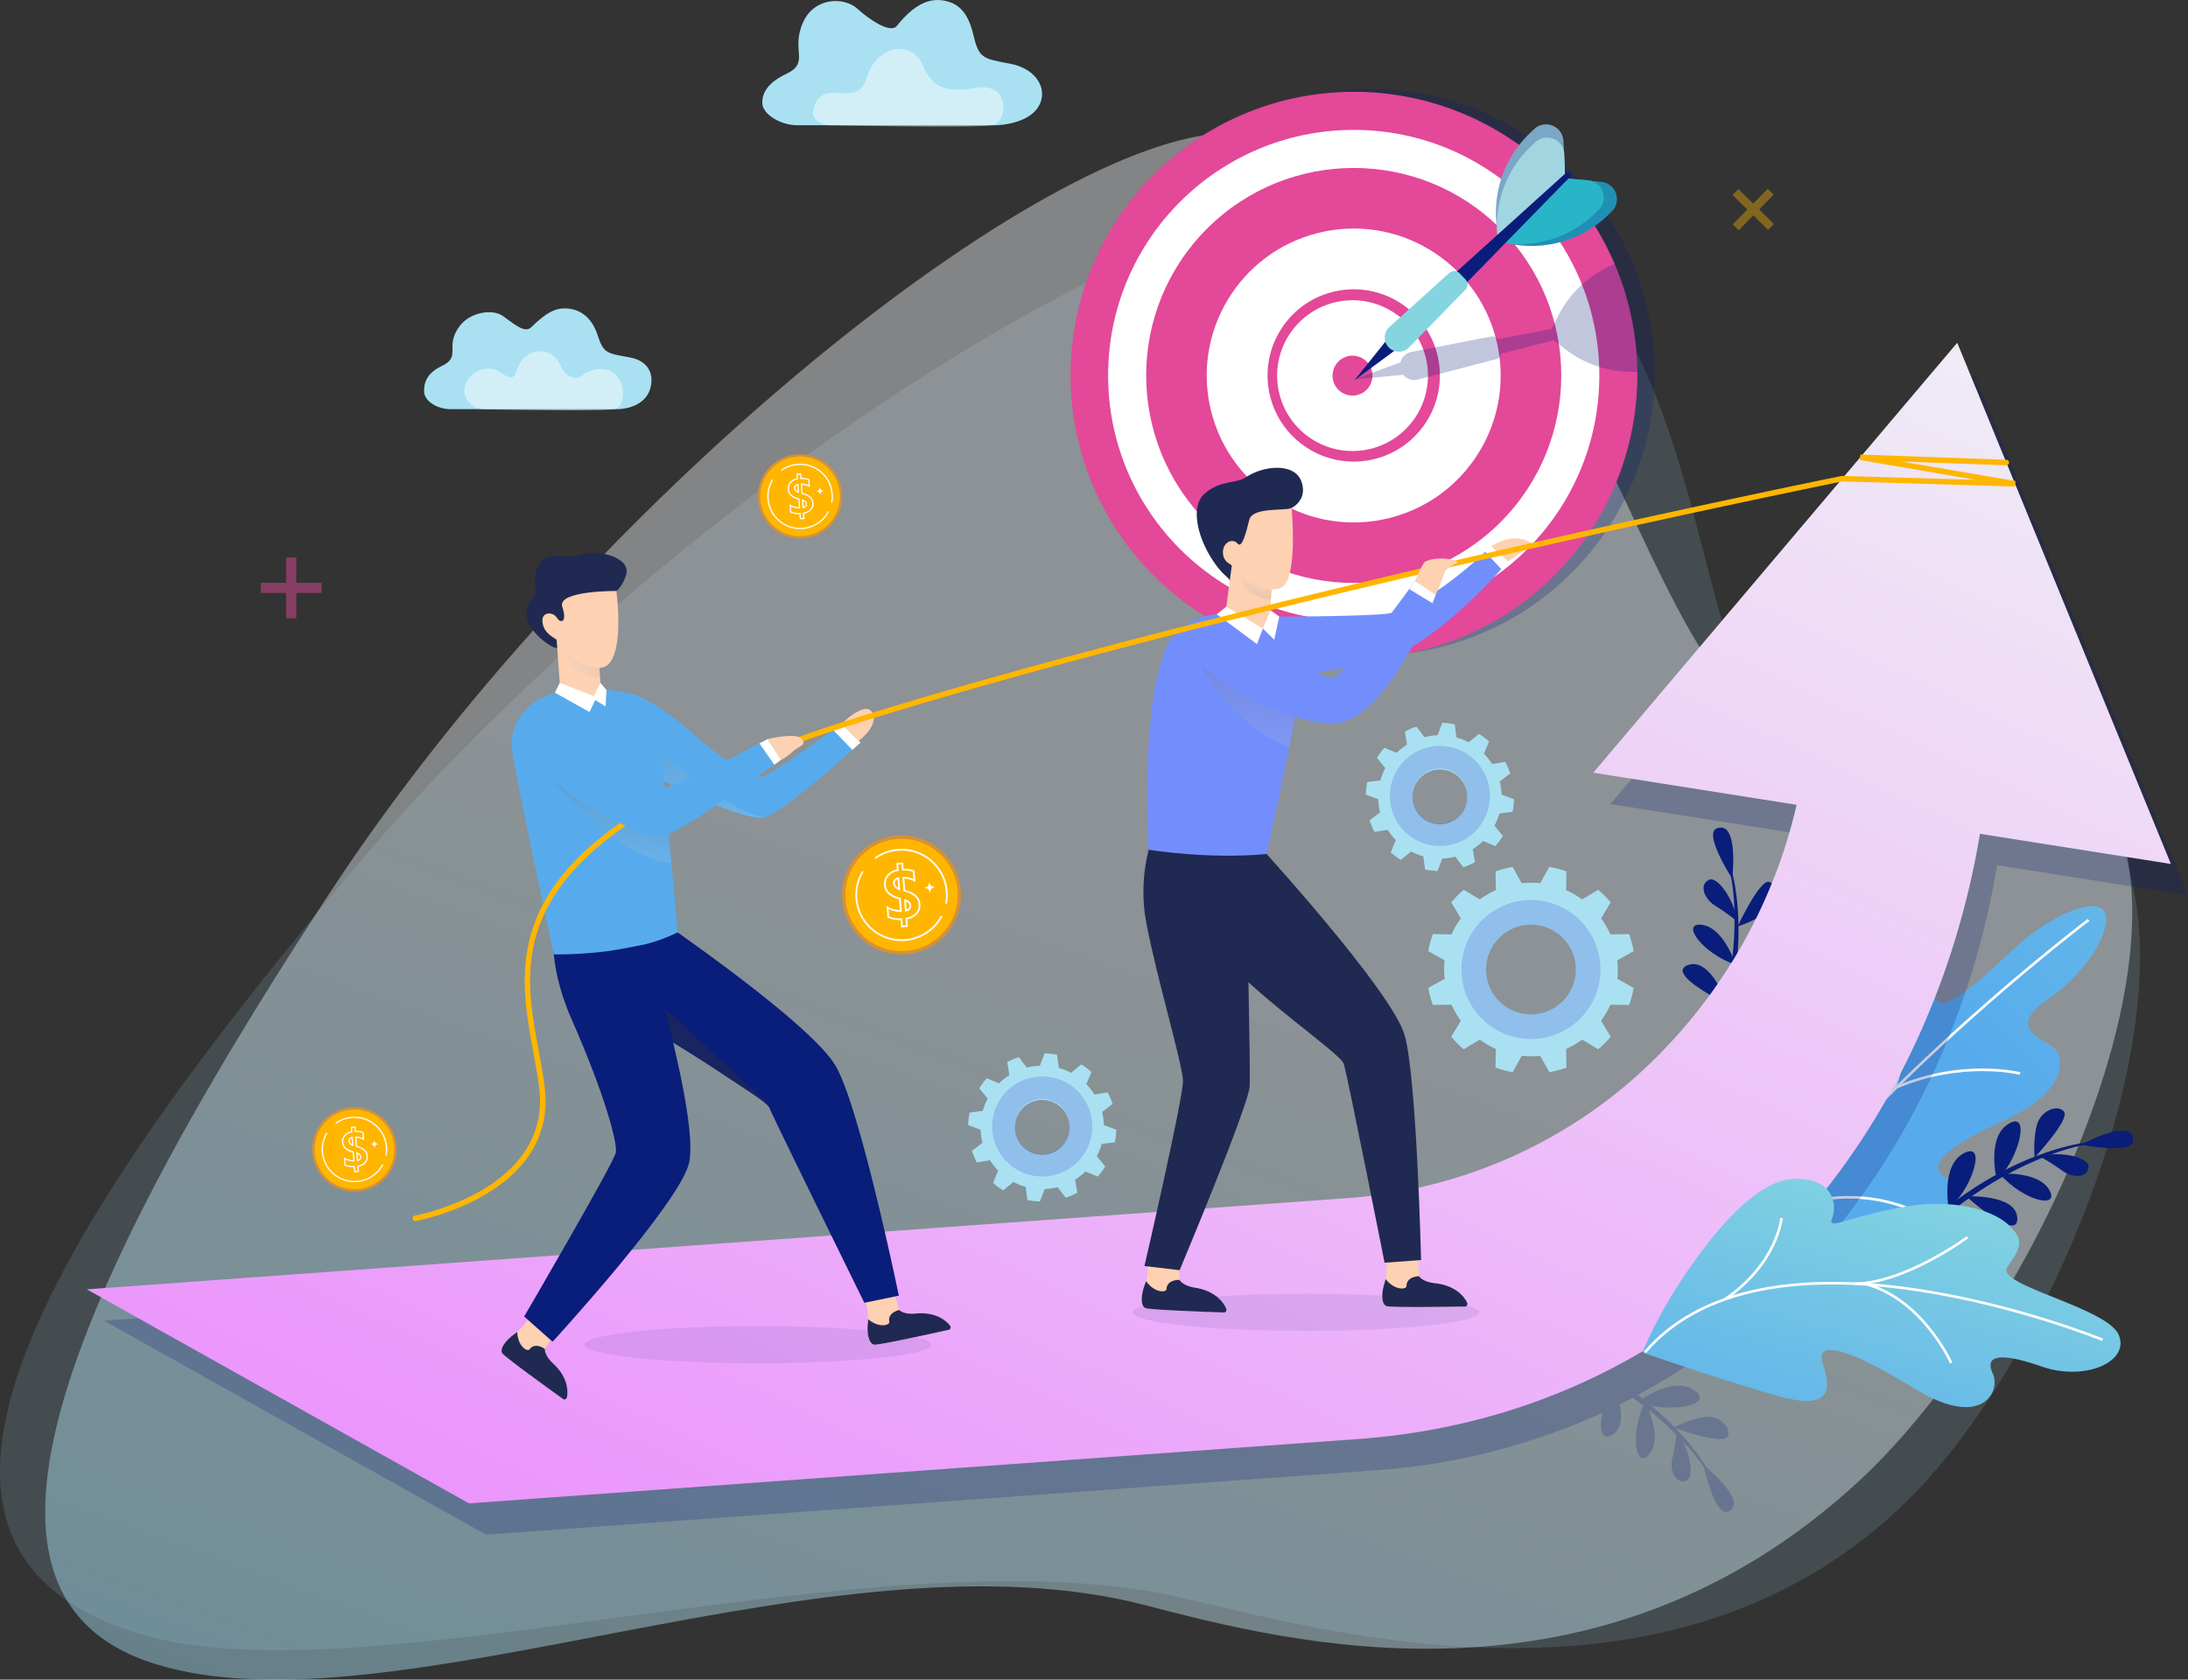 <svg xmlns="http://www.w3.org/2000/svg" xmlns:xlink="http://www.w3.org/1999/xlink" width="834.475" height="640.752" viewBox="0 0 834.475 640.752">
  <rect x="0" y="0" width="834.475" height="640.752" fill="#333333" stroke="none"/>
  <defs>
    <linearGradient id="linear-gradient" x1="0.56" y1="1.259" x2="0.841" y2="0.689" gradientUnits="objectBoundingBox">
      <stop offset="0" stop-color="#a5e9ff"/>
      <stop offset="1" stop-color="#f0f3f5"/>
    </linearGradient>
    <linearGradient id="linear-gradient-2" x1="94.44" y1="-3.76" x2="95.596" y2="-3.76" gradientUnits="objectBoundingBox">
      <stop offset="0" stop-color="#a1d5e0"/>
      <stop offset="1" stop-color="#28b5c8"/>
    </linearGradient>
    <linearGradient id="linear-gradient-3" x1="95.787" y1="-4.332" x2="96.947" y2="-4.332" xlink:href="#linear-gradient-2"/>
    <linearGradient id="linear-gradient-4" x1="96.66" y1="-7.227" x2="97.788" y2="-7.227" xlink:href="#linear-gradient-2"/>
    <linearGradient id="linear-gradient-5" x1="-65.552" y1="291.748" x2="-64.844" y2="291.748" xlink:href="#linear-gradient-2"/>
    <linearGradient id="linear-gradient-6" x1="-74.084" y1="297.332" x2="-73.292" y2="297.332" xlink:href="#linear-gradient-2"/>
    <linearGradient id="linear-gradient-7" x1="-115.543" y1="304.607" x2="-114.353" y2="304.607" xlink:href="#linear-gradient-2"/>
    <linearGradient id="linear-gradient-8" x1="81.427" y1="-5.534" x2="82.518" y2="-5.534" gradientUnits="objectBoundingBox">
      <stop offset="0" stop-color="#84d5e0"/>
      <stop offset="1" stop-color="#57abec"/>
    </linearGradient>
    <linearGradient id="linear-gradient-9" x1="2.141" y1="-1.071" x2="0.605" y2="0.426" xlink:href="#linear-gradient-8"/>
    <linearGradient id="linear-gradient-10" x1="-0.085" y1="1.401" x2="1.062" y2="0.005" gradientUnits="objectBoundingBox">
      <stop offset="0" stop-color="#e974fe"/>
      <stop offset="1" stop-color="#f0f3f5"/>
    </linearGradient>
    <linearGradient id="linear-gradient-11" x1="0.802" y1="0.068" x2="0.149" y2="1.291" gradientUnits="objectBoundingBox">
      <stop offset="0" stop-color="#84d5e0"/>
      <stop offset="0.467" stop-color="#6fc1e6"/>
      <stop offset="1" stop-color="#57abec"/>
    </linearGradient>
    <linearGradient id="linear-gradient-12" x1="2.157" y1="5.817" x2="1.451" y2="5.806" gradientUnits="objectBoundingBox">
      <stop offset="0" stop-color="#5e74cf"/>
      <stop offset="1" stop-color="#728efc"/>
    </linearGradient>
    <linearGradient id="linear-gradient-13" x1="3.109" y1="3.513" x2="2.348" y2="3.092" xlink:href="#linear-gradient-12"/>
    <linearGradient id="linear-gradient-14" x1="0.362" y1="1.253" x2="0.798" y2="-1.137" gradientUnits="objectBoundingBox">
      <stop offset="0" stop-color="#fff"/>
      <stop offset="0.66" stop-color="#6e6b6c"/>
      <stop offset="1" stop-color="#231f20"/>
    </linearGradient>
    <linearGradient id="linear-gradient-15" x1="0.335" y1="1.242" x2="0.673" y2="-0.277" xlink:href="#linear-gradient-14"/>
    <linearGradient id="linear-gradient-16" x1="-0.107" y1="0.824" x2="2.126" y2="-0.345" xlink:href="#linear-gradient-14"/>
    <linearGradient id="linear-gradient-17" x1="0.351" y1="1.395" x2="0.635" y2="-0.668" xlink:href="#linear-gradient-14"/>
    <linearGradient id="linear-gradient-18" x1="0.636" y1="-0.884" x2="0.214" y2="2.893" xlink:href="#linear-gradient-14"/>
  </defs>
  <g id="Group_874" data-name="Group 874" transform="translate(-2794.975 -282.795)">
    <path id="Path_389" data-name="Path 389" d="M2932.493,616.408c-125.446,147.745-191.381,263.987-82.466,295.364,85.525,24.639,280.687-39.862,393.86-14.7,51.165,11.377,187.848,53.285,279.04-37.142,81.127-80.448,159.292-327.617-23.652-279.949-73.485,19.147-29.744-218.512-171.4-219.932C3227.456,359.046,3037.985,492.164,2932.493,616.408Z" transform="translate(0 -5.181)" fill="#a9e1f2" opacity="0.15"/>
    <path id="Path_390" data-name="Path 390" d="M3573.612,756.85c-19.347,37.607-44.21,72.217-68.509,94.658-100.39,92.7-218.162,61.285-272.135,47.246-119.391-31.038-287.053,50.488-377.5,22.454-54.994-17.055-53.357-73.6-10.443-162.39,18.536-38.381,44.785-82.782,77.508-132.626,95.182-144.963,264.834-283.33,338.929-288.9,150.314-11.3,154.522,246.416,233.384,228.837C3637.741,534.269,3625.364,656.278,3573.612,756.85Z" transform="translate(-1.24 -3.631)" opacity="0.42" fill="url(#linear-gradient)"/>
    <g id="Group_352" data-name="Group 352" transform="translate(3199.325 314.077)">
      <path id="Path_391" data-name="Path 391" d="M3454.576,410.59a108.079,108.079,0,1,1-7.353-25.666A108.772,108.772,0,0,1,3454.576,410.59Z" transform="translate(-3229.139 -316.519)" fill="#091d7b" opacity="0.25"/>
      <path id="Path_392" data-name="Path 392" d="M3447.48,411.708a108.083,108.083,0,1,1-7.353-25.666A108.758,108.758,0,0,1,3447.48,411.708Z" transform="translate(-3228.663 -316.594)" fill="#e34899"/>
      <circle id="Ellipse_26" data-name="Ellipse 26" cx="93.673" cy="93.673" r="93.673" transform="translate(18.271 18.271)" fill="#fff"/>
      <circle id="Ellipse_27" data-name="Ellipse 27" cx="79.156" cy="79.156" r="79.156" transform="translate(0 111.944) rotate(-45)" fill="#e34899"/>
      <circle id="Ellipse_28" data-name="Ellipse 28" cx="56.051" cy="56.051" r="56.051" transform="matrix(0.97, -0.243, 0.243, 0.97, 43.942, 71.211)" fill="#fff"/>
      <circle id="Ellipse_29" data-name="Ellipse 29" cx="32.862" cy="32.862" r="32.862" transform="translate(66.036 119.173) rotate(-53.949)" fill="#e34899"/>
      <circle id="Ellipse_30" data-name="Ellipse 30" cx="28.758" cy="28.758" r="28.758" transform="translate(71.317 118.341) rotate(-53.949)" fill="#fff"/>
      <circle id="Ellipse_31" data-name="Ellipse 31" cx="7.617" cy="7.617" r="7.617" transform="matrix(0.588, -0.808, 0.808, 0.588, 100.851, 113.691)" fill="#e34899"/>
      <path id="Path_393" data-name="Path 393" d="M3455.269,416.432a108.757,108.757,0,0,1,1.319,15.406,41.908,41.908,0,0,1-28.417-9.3l-1.848-1.5c-.563-.4-1.121-.819-1.667-1.253l-20.012,5.2a2.819,2.819,0,0,1-2.034,2.1l-29.786,7.736a5.363,5.363,0,0,1-4.17-.616,5.471,5.471,0,0,1-1.361-1.177l-18.76,1.743,17.69-6.5a5.28,5.28,0,0,1,.313-.926,5.4,5.4,0,0,1,3.9-3.071l30.213-5.837a2.8,2.8,0,0,1,2.741,1.02l20.426-3.947q.53-1.089,1.134-2.135l1.04-2.138a41.86,41.86,0,0,1,21.925-20.468A108.314,108.314,0,0,1,3455.269,416.432Z" transform="translate(-3236.452 -321.318)" fill="#091d7b" opacity="0.25"/>
      <g id="Group_351" data-name="Group 351" transform="translate(112.232 16.184)">
        <g id="Group_348" data-name="Group 348" transform="translate(53.956)">
          <g id="Group_347" data-name="Group 347">
            <path id="Path_394" data-name="Path 394" d="M3407.126,375.8l25.706-23.165-.422-8.945-.175-3.719a6.6,6.6,0,0,0-11.117-4.5l-1.381,1.3a41.876,41.876,0,0,0-13.038,34.29l.215,2.367.211,2.347Z" transform="translate(-3406.53 -333.673)" fill="url(#linear-gradient-2)"/>
            <path id="Path_395" data-name="Path 395" d="M3407.126,375.8l25.706-23.165-.422-8.945-.175-3.719a6.6,6.6,0,0,0-11.117-4.5l-1.381,1.3a41.876,41.876,0,0,0-13.038,34.29l.215,2.367.211,2.347Z" transform="translate(-3406.53 -333.673)" fill="#091d7b" opacity="0.25"/>
            <path id="Path_396" data-name="Path 396" d="M3407.152,376.136v.029L3432.859,353l-.232-7.641a6.593,6.593,0,0,0-11.113-4.5l-1.384,1.3a41.88,41.88,0,0,0-13.189,31.634c.019.8.063,1.612.133,2.417Z" transform="translate(-3406.557 -334.034)" fill="url(#linear-gradient-3)"/>
          </g>
          <path id="Path_397" data-name="Path 397" d="M3407.169,377.168,3432.875,354l-25.707,23.137Z" transform="translate(-3406.573 -335.037)" fill="url(#linear-gradient-4)"/>
        </g>
        <path id="Path_398" data-name="Path 398" d="M3365.126,424.993l-3.664-3.809L3348.7,437.132Z" transform="translate(-3348.695 -339.543)" fill="#091d7b"/>
        <g id="Group_350" data-name="Group 350" transform="translate(57.073 20.576)">
          <g id="Group_349" data-name="Group 349">
            <path id="Path_399" data-name="Path 399" d="M3409.919,380.443l24.368-24.567,8.914.849,3.706.354a6.6,6.6,0,0,1,3.964,11.319l-1.362,1.316a41.871,41.871,0,0,1-34.874,11.382l-2.354-.327-2.335-.323Z" transform="translate(-3409.874 -355.739)" fill="url(#linear-gradient-5)"/>
            <path id="Path_400" data-name="Path 400" d="M3409.919,380.443l24.368-24.567,8.914.849,3.706.354a6.6,6.6,0,0,1,3.964,11.319l-1.362,1.316a41.871,41.871,0,0,1-34.874,11.382l-2.354-.327-2.335-.323Z" transform="translate(-3409.874 -355.739)" fill="#091d7b" opacity="0.25"/>
            <path id="Path_401" data-name="Path 401" d="M3409.944,380.436l-.028,0,24.368-24.567-.089-.137,7.71.734a6.594,6.594,0,0,1,3.965,11.316l-1.362,1.319a41.875,41.875,0,0,1-32.229,11.66c-.8-.057-1.607-.14-2.408-.248Z" transform="translate(-3409.871 -355.729)" fill="url(#linear-gradient-6)"/>
          </g>
          <path id="Path_402" data-name="Path 402" d="M3409.919,380.443l24.369-24.567-24.34,24.57Z" transform="translate(-3409.874 -355.739)" fill="url(#linear-gradient-7)"/>
        </g>
        <path id="Path_403" data-name="Path 403" d="M3363.424,419.29h0a3.9,3.9,0,0,0,5.6.02l62.677-64.227a1.062,1.062,0,0,0,0-1.479h0a1.062,1.062,0,0,0-1.479-.052l-66.609,60.138A3.9,3.9,0,0,0,3363.424,419.29Z" transform="translate(-3349.61 -334.988)" fill="#091d7b"/>
        <path id="Path_404" data-name="Path 404" d="M3362.844,414.967a5.39,5.39,0,0,0-1.752,4.646,5.281,5.281,0,0,0,.988,2.537,5.415,5.415,0,0,0,8.262.612l21.489-22.022a2.816,2.816,0,0,0,.014-3.92l-2.245-2.334a2.818,2.818,0,0,0-3.918-.138Z" transform="translate(-3349.524 -337.694)" fill="url(#linear-gradient-8)"/>
      </g>
    </g>
    <path id="Path_405" data-name="Path 405" d="M3451.154,676.424a33.319,33.319,0,0,0-.19-3.54l6.228-3.455a39.311,39.311,0,0,0-1.737-6.53l-7.139.118a32.7,32.7,0,0,0-3.534-6.116l3.665-6.116a40.129,40.129,0,0,0-4.779-4.779l-6.117,3.664a32.66,32.66,0,0,0-6.116-3.533l.119-7.14a39.448,39.448,0,0,0-6.53-1.737l-3.456,6.228a32.959,32.959,0,0,0-7.073,0l-3.455-6.228a39.433,39.433,0,0,0-6.53,1.737l.118,7.14a32.971,32.971,0,0,0-6.124,3.533l-6.11-3.664a40.153,40.153,0,0,0-4.779,4.779l3.666,6.116a32.342,32.342,0,0,0-3.534,6.116l-7.139-.118a39.288,39.288,0,0,0-1.738,6.53l6.228,3.455a32.98,32.98,0,0,0,0,7.073l-6.228,3.455a39.288,39.288,0,0,0,1.738,6.53l7.139-.117a32.6,32.6,0,0,0,3.534,6.123l-3.666,6.11a40.158,40.158,0,0,0,4.779,4.779l6.11-3.665a32.609,32.609,0,0,0,6.124,3.533l-.118,7.14a39.433,39.433,0,0,0,6.53,1.737l3.455-6.228a32.949,32.949,0,0,0,7.073,0l3.456,6.228a39.448,39.448,0,0,0,6.53-1.737l-.119-7.14a32.305,32.305,0,0,0,6.116-3.533l6.117,3.665a40.134,40.134,0,0,0,4.779-4.779l-3.665-6.11a32.969,32.969,0,0,0,3.534-6.123l7.139.117a39.311,39.311,0,0,0,1.737-6.53l-6.228-3.455A33.293,33.293,0,0,0,3451.154,676.424Zm-33.126,17.124a17.127,17.127,0,1,1,17.131-17.124A17.128,17.128,0,0,1,3418.028,693.548Z" transform="translate(-39.162 -23.774)" fill="#a9e1f2"/>
    <path id="Path_406" data-name="Path 406" d="M3418.938,650.823a26.508,26.508,0,1,0,26.511,26.511A26.5,26.5,0,0,0,3418.938,650.823Zm0,43.635a17.127,17.127,0,1,1,17.131-17.124A17.128,17.128,0,0,1,3418.938,694.458Z" transform="translate(-40.071 -24.684)" fill="#5574d8" opacity="0.31"/>
    <path id="Path_407" data-name="Path 407" d="M3319.432,489.907s7.362-2.859,4.758-10.463c-2.585-7.55-14.75-6.21-21.241-1.728-3.579,2.471-9.627.9-15.709,6.193-5.363,4.665-2.912,15.593,2.038,23.821s7.714,7.983,7.476,9.763S3319.432,489.907,3319.432,489.907Z" transform="translate(-32.814 -12.829)" fill="#202952"/>
    <path id="Path_408" data-name="Path 408" d="M3044.487,523.393s2.338-1.538,3.748-6.273c1.873-6.284-10.228-9.758-17-7.588s-13.163-2-16.5,4.134,1.281,8.026-3.108,13.943c-5.823,7.85,7.309,17.573,10.295,17.592S3044.487,523.393,3044.487,523.393Z" transform="translate(-14.433 -15.164)" fill="#202952"/>
    <g id="Group_353" data-name="Group 353" transform="translate(3465.684 628.474)">
      <path id="Path_409" data-name="Path 409" d="M3572.4,783.837c18.34-6.264,23.229-21.463,13.518-26.384-6.851-3.471-5.419-10.287,20.764-21.986s23.808-24.9,19.6-28.319-18.233-7.326-1.867-18.429,25.5-29.248,20.84-34.006-21.8,3.279-34.854,15.639-29.659,27.4-29.229,15.954-10.165-14.133-19.905-.9-20.3,47.14-24.6,40.5c-4.013-6.2-11.905-8.992-17.8,11.22-4.933,16.907-4.97,45.91-4.97,45.91S3554.06,790.1,3572.4,783.837Z" transform="translate(-3513.902 -653.325)" fill="url(#linear-gradient-9)"/>
      <path id="Path_410" data-name="Path 410" d="M3639.749,658.955S3557,721.515,3513.9,783.412" transform="translate(-3513.902 -653.703)" fill="none" stroke="#fff" stroke-miterlimit="10" stroke-width="1"/>
      <path id="Path_411" data-name="Path 411" d="M3617.415,721.643s-21.96-5.5-47.112,5.28" transform="translate(-3517.685 -657.813)" fill="none" stroke="#fff" stroke-miterlimit="10" stroke-width="1"/>
      <path id="Path_412" data-name="Path 412" d="M3576.92,779.1s-22.069-13.569-51.787-2.2" transform="translate(-3514.656 -661.309)" fill="none" stroke="#fff" stroke-miterlimit="10" stroke-width="1"/>
      <path id="Path_413" data-name="Path 413" d="M3573.628,695.173s-.062,26.555-5.964,32.509" transform="translate(-3517.508 -656.132)" fill="none" stroke="#fff" stroke-miterlimit="10" stroke-width="1"/>
    </g>
    <g id="Group_355" data-name="Group 355" transform="translate(3436.725 598.493)">
      <path id="Path_414" data-name="Path 414" d="M3496.728,621.489c-5.308,1.946,5.867,19.184,5.867,19.184S3505.25,618.365,3496.728,621.489Z" transform="translate(-3483.696 -621.189)" fill="#091d7b"/>
      <path id="Path_415" data-name="Path 415" d="M3493.462,642.531c2.758-1.386,9.045,5.964,10.873,15.95a92.275,92.275,0,0,0-8.631-6.175C3492.242,650.288,3489.259,644.643,3493.462,642.531Z" transform="translate(-3483.435 -622.609)" fill="#091d7b"/>
      <g id="Group_354" data-name="Group 354" transform="translate(9.635 17.041)">
        <path id="Path_416" data-name="Path 416" d="M3493.19,709.61c15.642-41.068,8.59-69.652,8.5-69.939l.7-.215c.09.288,8.764,29.371-6.966,70.671Z" transform="translate(-3493.19 -639.456)" fill="#091d7b"/>
      </g>
      <path id="Path_417" data-name="Path 417" d="M3517.289,643.387c-3.64-.845-11.948,16.982-11.948,16.982s7.124-2.185,11.519-5.739S3520.83,644.21,3517.289,643.387Z" transform="translate(-3484.369 -622.676)" fill="#091d7b"/>
      <path id="Path_418" data-name="Path 418" d="M3503.37,676.2s-4.428-14.121-12.821-15.248S3490.287,671.683,3503.37,676.2Z" transform="translate(-3483.148 -623.851)" fill="#091d7b"/>
      <path id="Path_419" data-name="Path 419" d="M3499.909,692.344s-6.371-18.264-15.12-14.925S3499.909,692.344,3499.909,692.344Z" transform="translate(-3482.862 -624.933)" fill="#091d7b"/>
      <path id="Path_420" data-name="Path 420" d="M3499.637,700.617s16.4-3.422,17.005-13.525S3500.926,691.927,3499.637,700.617Z" transform="translate(-3483.987 -625.383)" fill="#091d7b"/>
      <path id="Path_421" data-name="Path 421" d="M3503.087,678.091s16.58-2.389,17.819-12.434S3504.917,669.5,3503.087,678.091Z" transform="translate(-3484.218 -623.937)" fill="#091d7b"/>
    </g>
    <path id="Path_422" data-name="Path 422" d="M3550.821,435.759l-13.981,16.516L3486.3,511.993l-74.291,87.777,77.55,12.251a199.135,199.135,0,0,1-63.682,105.787A185.8,185.8,0,0,1,3317.7,762.1l-25.514,1.846-163.94,11.866-290.776,21.046L2983.21,878.5l339-24.536a249.06,249.06,0,0,0,86.772-22.014c-1.008,5.578-.921,10.515,3.223,8.664,4.207-1.879,4.309-7.049,3.331-11.819q2.5-1.247,4.967-2.546,2.124,1.521,4.07,3.026c-5.174,12.04-2.561,24.82,2.378,18.36,3.578-4.681,1.355-12.452-.33-16.75a127.7,127.7,0,0,1,10.583,9.477,80.5,80.5,0,0,1-1.577,9.072c-1.025,3.874.853,9.976,5.32,8.5,2.47-.816,2.315-7.8-1.242-14.977a84.684,84.684,0,0,1,8.007,9.814c.857,3.7,4.707,19.014,9.224,16.925,6.871-3.178-4.255-13.377-8.139-16.676a86.116,86.116,0,0,0-11.975-15.15c3.347,1.176,18.015,6.137,19.766,3.331,1.925-3.083-2.625-8.243-8.247-7.654-4.917.517-10.57,3.248-11.911,3.926a120.672,120.672,0,0,0-8.9-8.242c9.164,2.159,23.571-.33,16.881-5.559-6.5-5.081-16.612.636-20.134,2.927-.594-.466-1.189-.934-1.809-1.4a247.99,247.99,0,0,0,63.517-49.225c38.732-41.471,63.968-95.563,73.5-152.893l72.818,11.5Z" transform="translate(-2.85 -10.259)" fill="#091d7b" opacity="0.23"/>
    <path id="Path_423" data-name="Path 423" d="M3543.823,422.946l-13.982,16.516L3479.3,499.18l-74.29,87.777,77.549,12.251a199.135,199.135,0,0,1-63.682,105.787,185.791,185.791,0,0,1-108.179,44.29l-25.514,1.846L3121.248,763l-290.776,21.046,145.739,81.643,339-24.536c67.724-4.9,123.163-34.505,163.773-77.994,38.731-41.471,63.967-95.562,73.5-152.892l72.817,11.5Z" transform="translate(-2.381 -9.4)" fill="url(#linear-gradient-10)"/>
    <ellipse id="Ellipse_32" data-name="Ellipse 32" cx="66.044" cy="7.09" rx="66.044" ry="7.09" transform="translate(3227.03 776.331)" fill="#091d7b" opacity="0.08"/>
    <ellipse id="Ellipse_33" data-name="Ellipse 33" cx="66.044" cy="7.09" rx="66.044" ry="7.09" transform="translate(3017.975 788.658)" fill="#091d7b" opacity="0.08"/>
    <g id="Group_357" data-name="Group 357" transform="translate(3527.964 705.61)">
      <path id="Path_424" data-name="Path 424" d="M3665.633,748.753c.183,5.651-19.985,1.745-19.985,1.745S3665.338,739.682,3665.633,748.753Z" transform="translate(-3585.019 -736.619)" fill="#091d7b"/>
      <path id="Path_425" data-name="Path 425" d="M3647.419,759.534c.252-3.077-8.918-6.153-18.862-4.107a92.348,92.348,0,0,1,8.959,5.689C3640.684,763.571,3647.035,764.222,3647.419,759.534Z" transform="translate(-3583.872 -737.265)" fill="#091d7b"/>
      <g id="Group_356" data-name="Group 356" transform="translate(0 13.023)">
        <path id="Path_426" data-name="Path 426" d="M3581.977,784.773c32.22-29.885,61.364-34.053,61.664-34.078l-.062-.728c-.3.025-30.515,2.874-62.919,32.929Z" transform="translate(-3580.66 -749.967)" fill="#091d7b"/>
      </g>
      <path id="Path_427" data-name="Path 427" d="M3637.981,737.346c2.148,3.059-11.271,17.439-11.271,17.439s-.643-7.424,1.007-12.831S3635.892,734.372,3637.981,737.346Z" transform="translate(-3583.74 -736.007)" fill="#091d7b"/>
      <path id="Path_428" data-name="Path 428" d="M3612.456,762.759s14.751-1.184,18.939,6.176S3621.542,773.2,3612.456,762.759Z" transform="translate(-3582.792 -737.797)" fill="#091d7b"/>
      <path id="Path_429" data-name="Path 429" d="M3598.759,771.963s19.32-.933,19.5,8.43S3598.759,771.963,3598.759,771.963Z" transform="translate(-3581.874 -738.417)" fill="#091d7b"/>
      <path id="Path_430" data-name="Path 430" d="M3591.512,774.954s-2.969-16.487,6.17-20.833S3599.085,770.5,3591.512,774.954Z" transform="translate(-3581.357 -737.182)" fill="#091d7b"/>
      <path id="Path_431" data-name="Path 431" d="M3611.137,763.259s-3.995-16.268,4.855-21.179S3618.418,758.343,3611.137,763.259Z" transform="translate(-3582.644 -736.365)" fill="#091d7b"/>
    </g>
    <g id="Group_358" data-name="Group 358" transform="translate(3421.343 732.48)">
      <path id="Path_432" data-name="Path 432" d="M3481.384,803.324c10.291-15.682,27.913-38.538,43.428-38.515s15.67,10.872,13.868,15.343,7.5-1.254,27.862-4.7,34.042,2.178,38.768,6.3c8.127,7.081,4.412,10.219.187,16.934s38.183,15.286,42.555,25.625-12.93,17.829-29.285,12.132-21.924-4.149-18.746,2.629-4.049,21.619-29.885,5.727-37.8-18.519-34.974-9.634,4.394,18.508-16.931,12.532-51.857-16.679-51.857-16.679A173.225,173.225,0,0,1,3481.384,803.324Z" transform="translate(-3466.374 -764.809)" fill="url(#linear-gradient-11)"/>
      <path id="Path_433" data-name="Path 433" d="M3641.979,829.088s-126.141-51.671-174.565,4.783" transform="translate(-3466.444 -767.671)" fill="none" stroke="#fff" stroke-miterlimit="10" stroke-width="1"/>
      <path id="Path_434" data-name="Path 434" d="M3590.3,837.923s-10.646-23.862-32.042-29.935" transform="translate(-3472.536 -767.705)" fill="none" stroke="#fff" stroke-miterlimit="10" stroke-width="1"/>
      <path id="Path_435" data-name="Path 435" d="M3596.217,788.694s-23.769,17.576-43.057,17.724" transform="translate(-3472.195 -766.411)" fill="none" stroke="#fff" stroke-miterlimit="10" stroke-width="1"/>
      <path id="Path_436" data-name="Path 436" d="M3521.726,780.835s-1.553,17.364-21.6,31.019" transform="translate(-3468.638 -765.884)" fill="none" stroke="#fff" stroke-miterlimit="10" stroke-width="1"/>
    </g>
    <g id="Group_370" data-name="Group 370" transform="translate(3115.862 601.278)">
      <g id="Group_360" data-name="Group 360" transform="translate(0.25 0.254)">
        <g id="Group_359" data-name="Group 359">
          <path id="Path_437" data-name="Path 437" d="M3184.536,645.42a22.7,22.7,0,1,0-20.942,24.3A22.684,22.684,0,0,0,3184.536,645.42Z" transform="translate(-3139.199 -624.447)" fill="#d69136"/>
        </g>
      </g>
      <g id="Group_362" data-name="Group 362">
        <g id="Group_361" data-name="Group 361">
          <ellipse id="Ellipse_34" data-name="Ellipse 34" cx="21.434" cy="21.404" rx="21.434" ry="21.404" transform="translate(0 3.154) rotate(-4.22)" fill="#ffb600"/>
        </g>
      </g>
      <g id="Group_364" data-name="Group 364" transform="translate(12.691 5.332)">
        <g id="Group_363" data-name="Group 363">
          <path id="Path_438" data-name="Path 438" d="M3180.089,650.841l-.658-.127a16.951,16.951,0,0,0-26.507-16.99l-.39-.543a17.613,17.613,0,0,1,27.555,17.66Z" transform="translate(-3152.534 -629.89)" fill="#fff"/>
        </g>
      </g>
      <g id="Group_366" data-name="Group 366" transform="translate(5.335 13.774)">
        <g id="Group_365" data-name="Group 365">
          <path id="Path_439" data-name="Path 439" d="M3163.579,665.629A17.622,17.622,0,0,1,3144.7,649.4a17.444,17.444,0,0,1,2.521-10.465l.572.348a16.778,16.778,0,0,0-2.426,10.067,16.952,16.952,0,0,0,31.888,6.63l.591.313A17.539,17.539,0,0,1,3163.579,665.629Z" transform="translate(-3144.649 -638.939)" fill="#fff"/>
        </g>
      </g>
      <g id="Group_369" data-name="Group 369" transform="translate(16.259 10.547)">
        <g id="Group_368" data-name="Group 368">
          <g id="Group_367" data-name="Group 367">
            <path id="Path_440" data-name="Path 440" d="M3165.484,660l-2.575.193-.206-2.759a11.056,11.056,0,0,1-4.85-.875l-.187-.08-.338-4.514.576.4a7.4,7.4,0,0,0,2.24.918,10.88,10.88,0,0,0,2.276.381l-.312-4.151a10,10,0,0,1-4.28-2.168,5.194,5.194,0,0,1-1.454-3.353,5.1,5.1,0,0,1,1.27-3.842,6.352,6.352,0,0,1,3.611-2.017l-.184-2.463,2.574-.193.179,2.392a9.6,9.6,0,0,1,4.012.616l.179.082.323,4.31-.53-.269a9.52,9.52,0,0,0-3.7-.994l.325,4.333a10.573,10.573,0,0,1,4.189,2.059,4.87,4.87,0,0,1,1.588,3.33,4.96,4.96,0,0,1-1.208,3.842,6.8,6.8,0,0,1-3.731,1.954Zm-1.957-.523,1.24-.093-.21-2.8.295-.056a6.336,6.336,0,0,0,3.65-1.8,4.26,4.26,0,0,0,1.039-3.345,4.17,4.17,0,0,0-1.374-2.888,10.258,10.258,0,0,0-4.141-1.971l-.227-.063-.416-5.548.373.012a10.44,10.44,0,0,1,3.829.836l-.206-2.749a10,10,0,0,0-3.853-.471l-.319.009-.177-2.359-1.239.093.179,2.395-.3.052a5.819,5.819,0,0,0-3.519,1.853,4.39,4.39,0,0,0-1.107,3.355,4.549,4.549,0,0,0,1.264,2.936,9.881,9.881,0,0,0,4.211,2.059l.224.064.4,5.336-.357,0a10.819,10.819,0,0,1-2.812-.41,9.824,9.824,0,0,1-1.878-.679l.208,2.775a10.437,10.437,0,0,0,4.686.726l.332-.023Zm.853-5.255-.363-4.848.481.168c1.417.492,2.174,1.245,2.248,2.237.063.851-.229,1.95-1.987,2.356Zm.382-3.859.226,3.012a1.383,1.383,0,0,0,1.091-1.546C3166.033,651.228,3165.6,650.746,3164.762,650.368Zm-2.237-4.261-.5-.2c-1.377-.559-2.114-1.364-2.191-2.392a2.169,2.169,0,0,1,1.925-2.376l.387-.1Zm-.986-4.2a1.407,1.407,0,0,0-1.038,1.556,2.017,2.017,0,0,0,1.274,1.592Z" transform="translate(-3156.358 -635.48)" fill="#fff"/>
          </g>
        </g>
      </g>
      <path id="Path_441" data-name="Path 441" d="M3176.92,645.395c-1.4.442-1.651.734-1.88,2.185-.441-1.4-.734-1.652-2.184-1.88,1.4-.442,1.651-.734,1.88-2.185C3175.178,644.915,3175.47,645.166,3176.92,645.395Z" transform="translate(-3141.207 -625.472)" fill="#fff"/>
    </g>
    <g id="Group_382" data-name="Group 382" transform="translate(3082.869 454.926)">
      <g id="Group_372" data-name="Group 372">
        <g id="Group_371" data-name="Group 371">
          <ellipse id="Ellipse_35" data-name="Ellipse 35" cx="16.106" cy="16.084" rx="16.106" ry="16.084" transform="translate(0 2.391) rotate(-4.257)" fill="#d69136"/>
        </g>
      </g>
      <g id="Group_374" data-name="Group 374" transform="translate(0.966 0.965)">
        <g id="Group_373" data-name="Group 373">
          <ellipse id="Ellipse_36" data-name="Ellipse 36" cx="15.208" cy="15.187" rx="15.208" ry="15.187" transform="translate(0 2.249) rotate(-4.241)" fill="#ffb600"/>
        </g>
      </g>
      <g id="Group_376" data-name="Group 376" transform="translate(9.976 4.753)">
        <g id="Group_375" data-name="Group 375">
          <path id="Path_442" data-name="Path 442" d="M3133.812,487.262l-.467-.09a12.028,12.028,0,0,0-18.809-12.055l-.276-.385a12.5,12.5,0,0,1,19.552,12.531Z" transform="translate(-3114.26 -472.396)" fill="#fff"/>
        </g>
      </g>
      <g id="Group_378" data-name="Group 378" transform="translate(4.756 10.744)">
        <g id="Group_377" data-name="Group 377">
          <path id="Path_443" data-name="Path 443" d="M3122.1,497.755a12.5,12.5,0,0,1-13.4-11.513,12.379,12.379,0,0,1,1.789-7.425l.406.246a12.02,12.02,0,1,0,20.905,11.848l.42.222A12.449,12.449,0,0,1,3122.1,497.755Z" transform="translate(-3108.665 -478.817)" fill="#fff"/>
        </g>
      </g>
      <g id="Group_381" data-name="Group 381" transform="translate(12.508 8.454)">
        <g id="Group_380" data-name="Group 380">
          <g id="Group_379" data-name="Group 379">
            <path id="Path_444" data-name="Path 444" d="M3123.449,493.764l-1.827.137-.147-1.957a7.846,7.846,0,0,1-3.442-.62l-.132-.057-.24-3.2.41.284a5.222,5.222,0,0,0,1.59.651,7.759,7.759,0,0,0,1.615.27l-.221-2.945a7.1,7.1,0,0,1-3.037-1.538,3.689,3.689,0,0,1-1.031-2.38,3.614,3.614,0,0,1,.9-2.725,4.513,4.513,0,0,1,2.563-1.432l-.131-1.747,1.827-.136.127,1.7a6.826,6.826,0,0,1,2.847.437l.126.059.229,3.058-.376-.191a6.755,6.755,0,0,0-2.627-.7l.23,3.074a7.508,7.508,0,0,1,2.971,1.461,3.457,3.457,0,0,1,1.127,2.363,3.521,3.521,0,0,1-.857,2.726,4.822,4.822,0,0,1-2.647,1.386Zm-1.389-.371.88-.065-.148-1.984.209-.039a4.5,4.5,0,0,0,2.59-1.279,3.023,3.023,0,0,0,.736-2.373,2.95,2.95,0,0,0-.975-2.049,7.269,7.269,0,0,0-2.938-1.4l-.16-.045-.295-3.937.264.008a7.416,7.416,0,0,1,2.717.593l-.146-1.951a7.108,7.108,0,0,0-2.733-.334l-.227.007-.126-1.674-.879.065.127,1.7-.212.036a4.132,4.132,0,0,0-2.5,1.315,3.118,3.118,0,0,0-.786,2.38,3.226,3.226,0,0,0,.9,2.083,7,7,0,0,0,2.988,1.461l.158.046.284,3.787-.254,0a7.681,7.681,0,0,1-1.995-.291,7.068,7.068,0,0,1-1.332-.481l.147,1.968a7.4,7.4,0,0,0,3.325.516l.235-.017Zm.605-3.728-.257-3.441.341.118c1.006.349,1.542.883,1.6,1.588.045.6-.163,1.384-1.41,1.672Zm.271-2.739.16,2.137a.981.981,0,0,0,.774-1.1C3123.839,487.537,3123.532,487.194,3122.936,486.926Zm-1.587-3.023-.354-.144c-.977-.4-1.5-.967-1.555-1.7a1.539,1.539,0,0,1,1.366-1.687l.274-.071Zm-.7-2.981a1,1,0,0,0-.736,1.1,1.427,1.427,0,0,0,.9,1.129Z" transform="translate(-3116.974 -476.363)" fill="#fff"/>
          </g>
        </g>
      </g>
      <path id="Path_445" data-name="Path 445" d="M3131.563,483.4c-.993.313-1.172.521-1.333,1.55-.314-.994-.521-1.172-1.551-1.334.993-.313,1.172-.521,1.334-1.55C3130.327,483.058,3130.534,483.236,3131.563,483.4Z" transform="translate(-3105.251 -468.291)" fill="#fff"/>
    </g>
    <g id="Group_394" data-name="Group 394" transform="translate(2913.879 705.012)">
      <g id="Group_384" data-name="Group 384" transform="translate(0.174 0.176)">
        <g id="Group_383" data-name="Group 383">
          <path id="Path_446" data-name="Path 446" d="M2954.781,750.436a16.106,16.106,0,1,0-14.86,17.242A16.094,16.094,0,0,0,2954.781,750.436Z" transform="translate(-2922.613 -735.555)" fill="#d69136"/>
        </g>
      </g>
      <g id="Group_386" data-name="Group 386">
        <g id="Group_385" data-name="Group 385">
          <ellipse id="Ellipse_37" data-name="Ellipse 37" cx="15.208" cy="15.187" rx="15.208" ry="15.187" transform="translate(0 2.229) rotate(-4.202)" fill="#ffb600"/>
        </g>
      </g>
      <g id="Group_388" data-name="Group 388" transform="translate(9.001 3.778)">
        <g id="Group_387" data-name="Group 387">
          <path id="Path_447" data-name="Path 447" d="M2951.626,754.282l-.466-.09a12.027,12.027,0,0,0-18.808-12.055l-.277-.384a12.5,12.5,0,0,1,19.551,12.53Z" transform="translate(-2932.075 -739.416)" fill="#fff"/>
        </g>
      </g>
      <g id="Group_390" data-name="Group 390" transform="translate(3.781 9.769)">
        <g id="Group_389" data-name="Group 389">
          <path id="Path_448" data-name="Path 448" d="M2939.912,764.776a12.5,12.5,0,0,1-13.4-11.512,12.378,12.378,0,0,1,1.789-7.426l.406.247a12.02,12.02,0,1,0,20.905,11.848l.42.221A12.444,12.444,0,0,1,2939.912,764.776Z" transform="translate(-2926.479 -745.837)" fill="#fff"/>
        </g>
      </g>
      <g id="Group_393" data-name="Group 393" transform="translate(11.532 7.479)">
        <g id="Group_392" data-name="Group 392">
          <g id="Group_391" data-name="Group 391">
            <path id="Path_449" data-name="Path 449" d="M2941.264,760.785l-1.827.137-.146-1.957a7.845,7.845,0,0,1-3.442-.621l-.134-.057-.24-3.2.41.283a5.233,5.233,0,0,0,1.59.651,7.709,7.709,0,0,0,1.615.271l-.221-2.946a7.1,7.1,0,0,1-3.038-1.537,3.694,3.694,0,0,1-1.031-2.38,3.616,3.616,0,0,1,.9-2.726,4.513,4.513,0,0,1,2.563-1.431l-.131-1.747,1.827-.137.128,1.7a6.819,6.819,0,0,1,2.846.438l.126.058.229,3.058-.376-.19a6.777,6.777,0,0,0-2.627-.705l.23,3.075a7.519,7.519,0,0,1,2.972,1.461,3.454,3.454,0,0,1,1.126,2.363,3.52,3.52,0,0,1-.857,2.726,4.823,4.823,0,0,1-2.647,1.385Zm-1.389-.371.88-.066-.149-1.983.209-.039a4.5,4.5,0,0,0,2.59-1.279,3.024,3.024,0,0,0,.737-2.373,2.96,2.96,0,0,0-.975-2.05,7.291,7.291,0,0,0-2.939-1.4l-.16-.045-.295-3.937.264.008a7.4,7.4,0,0,1,2.717.593l-.146-1.951a7.114,7.114,0,0,0-2.734-.335l-.227.006-.125-1.674-.88.066.127,1.7-.212.037a4.129,4.129,0,0,0-2.5,1.315,3.113,3.113,0,0,0-.785,2.38,3.227,3.227,0,0,0,.9,2.083,7.024,7.024,0,0,0,2.988,1.461l.159.046.283,3.786-.254,0a7.647,7.647,0,0,1-1.995-.292,6.93,6.93,0,0,1-1.332-.481l.147,1.969a7.4,7.4,0,0,0,3.325.515l.236-.016Zm.605-3.729-.257-3.44.342.118c1.006.349,1.542.883,1.6,1.588.045.6-.162,1.383-1.41,1.672Zm.271-2.738.16,2.137a.981.981,0,0,0,.774-1.1C2941.654,754.557,2941.347,754.214,2940.751,753.947Zm-1.588-3.023-.355-.144c-.977-.4-1.5-.967-1.555-1.7a1.539,1.539,0,0,1,1.366-1.686l.274-.071Zm-.7-2.981a1,1,0,0,0-.736,1.1,1.429,1.429,0,0,0,.9,1.13Z" transform="translate(-2934.789 -743.383)" fill="#fff"/>
          </g>
        </g>
      </g>
      <path id="Path_450" data-name="Path 450" d="M2949.379,750.418c-.993.314-1.172.521-1.334,1.551-.314-.994-.521-1.172-1.551-1.334.994-.313,1.172-.521,1.334-1.551C2948.142,750.078,2948.35,750.257,2949.379,750.418Z" transform="translate(-2924.042 -736.286)" fill="#fff"/>
    </g>
    <g id="Group_395" data-name="Group 395" transform="translate(2894.42 495.435)" opacity="0.47">
      <path id="Path_451" data-name="Path 451" d="M2924.809,520.414l-9.683-.008v-9.683h-3.872v9.68l-9.68-.008,0,3.873,9.684.008v9.683h3.872v-9.68l9.68.008Z" transform="translate(-2901.57 -510.722)" fill="#e34899"/>
    </g>
    <g id="Group_396" data-name="Group 396" transform="translate(3455.732 354.81)" opacity="0.39">
      <path id="Path_452" data-name="Path 452" d="M3519.036,373.429l-5.659-5.557,5.552-5.664-2.265-2.221-5.551,5.662-5.657-5.555-2.222,2.263,5.659,5.557-5.552,5.664,2.265,2.221,5.551-5.662,5.657,5.555Z" transform="translate(-3503.235 -359.988)" fill="#ffb600"/>
    </g>
    <g id="Group_397" data-name="Group 397" transform="translate(3322.139 757.389)">
      <path id="Path_453" data-name="Path 453" d="M3361.636,815.143c1.469.567,20.37.329,28.244.2a1.8,1.8,0,0,0,1.2-3.1c-1.936-1.888-5.4-4.065-11.316-4.652-2.572-.257-4.146-1.106-5.069-2.489-1.293-1.936-.922-9.454-.644-13.323.06-.832-12.135.314-12.194,1.957-.088,2.369.161,8.367-.525,11.121-.1.4-.208.791-.327,1.158C3359.5,810.63,3359.781,814.42,3361.636,815.143Z" transform="translate(-3360.037 -791.509)" fill="#fdd1b1"/>
      <path id="Path_454" data-name="Path 454" d="M3361.636,816.023c1.592.615,23.622.284,29.957.176.814-.014,1.137-.861.779-1.592-1.251-2.549-4.817-6.566-12.394-7.317-2.572-.257-5.007-1.284-5.93-2.667-2.655.146-4.778,1.314-4.737,3.737.024,1.427-4.486,1.809-7.975-2.616-.1.4-.208.791-.327,1.158C3359.5,811.51,3359.781,815.3,3361.636,816.023Z" transform="translate(-3360.037 -792.388)" fill="#202952"/>
    </g>
    <g id="Group_398" data-name="Group 398" transform="translate(3230.406 758.701)">
      <path id="Path_455" data-name="Path 455" d="M3263.128,816c1.439.641,20.328,1.361,28.2,1.635a1.8,1.8,0,0,0,1.36-3.031c-1.837-1.984-5.185-4.333-11.067-5.22-2.555-.386-4.083-1.315-4.935-2.743-1.193-2-.441-9.489.032-13.339.1-.827-12.136-.3-12.278,1.337-.207,2.361-.264,8.365-1.089,11.08-.119.4-.247.779-.385,1.139C3261.22,811.383,3261.312,815.182,3263.128,816Z" transform="translate(-3261.709 -792.915)" fill="#fdd1b1"/>
      <path id="Path_456" data-name="Path 456" d="M3263.128,816.885c1.558.694,23.577,1.481,29.91,1.693.813.028,1.179-.8.858-1.55-1.12-2.609-4.478-6.8-12.007-7.935-2.555-.387-4.935-1.536-5.787-2.964-2.66.011-4.839,1.069-4.921,3.492-.048,1.427-4.572,1.579-7.832-3.016-.119.4-.247.779-.385,1.139C3261.22,812.27,3261.312,816.068,3263.128,816.885Z" transform="translate(-3261.709 -793.801)" fill="#202952"/>
    </g>
    <path id="Path_457" data-name="Path 457" d="M3267.583,620.69s-8.1,15.7-4.043,36.966,13.765,53.605,13.951,60.031-14.691,70.726-14.691,70.726L3276.216,790s26.416-62.943,26.728-70.244-1.038-65.995-1.038-65.995l-15.558-29.109Z" transform="translate(-31.35 -22.663)" fill="#202952"/>
    <path id="Path_458" data-name="Path 458" d="M3277.226,626.164s-8.36,16,9.724,37.65,51.288,43.321,52.724,47.7,15.569,75.86,15.569,75.86l13.925-1.008s-1.6-68.473-6.188-85.5-56.868-73.992-56.868-73.992S3278.721,621.208,3277.226,626.164Z" transform="translate(-32.215 -22.893)" fill="#202952"/>
    <g id="Group_399" data-name="Group 399" transform="translate(3124.422 771.067)">
      <path id="Path_459" data-name="Path 459" d="M3152.053,830.839c1.5.253,19.372-3.645,26.812-5.292a1.737,1.737,0,0,0,.54-3.168c-2.2-1.414-5.9-2.805-11.63-2.211-2.488.256-4.144-.243-5.288-1.375-1.6-1.584-2.71-8.784-3.2-12.5-.1-.8-11.443,2.655-11.178,4.224.377,2.261,1.777,7.9,1.661,10.643-.015.4-.043.789-.085,1.161C3149.149,826.978,3150.154,830.514,3152.053,830.839Z" transform="translate(-3148.106 -806.17)" fill="#fdd1b1"/>
      <path id="Path_460" data-name="Path 460" d="M3152.156,831.663c1.627.273,22.445-4.318,28.43-5.652a.987.987,0,0,0,.428-1.66c-1.68-2.173-5.84-5.288-13.168-4.528-2.488.257-5-.245-6.139-1.376-2.488.654-4.275,2.173-3.764,4.462.3,1.348-3.9,2.586-8.068-.93-.015.4-.043.789-.085,1.161C3149.252,827.8,3150.257,831.337,3152.156,831.663Z" transform="translate(-3148.209 -806.993)" fill="#202952"/>
    </g>
    <g id="Group_400" data-name="Group 400" transform="translate(2986.278 782.388)">
      <path id="Path_461" data-name="Path 461" d="M3000.3,834.953c.813,1.289,15.625,12.019,21.81,16.468a1.737,1.737,0,0,0,2.723-1.708c-.412-2.583-1.844-6.272-6.1-10.146-1.848-1.685-2.579-3.253-2.5-4.86.114-2.249,4.744-7.873,7.194-10.715.526-.612-9.6-6.765-10.6-5.523-1.436,1.788-4.707,6.589-6.83,8.33-.309.256-.617.493-.922.71C3001.245,830.215,2999.277,833.321,3000.3,834.953Z" transform="translate(-3000.031 -818.305)" fill="#fdd1b1"/>
      <path id="Path_462" data-name="Path 462" d="M3000.3,835.564c.881,1.4,18.175,13.861,23.156,17.436.64.46,1.38-.011,1.523-.786.5-2.7.051-7.879-5.4-12.837-1.848-1.685-3.146-3.888-3.064-5.495-2.146-1.42-4.468-1.74-5.836.166-.805,1.121-4.528-1.187-4.681-6.637-.309.256-.617.493-.922.71C3001.245,830.826,2999.277,833.931,3000.3,835.564Z" transform="translate(-3000.031 -818.916)" fill="#202952"/>
    </g>
    <path id="Path_463" data-name="Path 463" d="M3310.754,533.143s30.727.149,46.365-.946,38.875-23.738,38.875-23.738l6.158,6.581s-25.377,29.11-44.492,34.184a215.7,215.7,0,0,1-33.608,6.29Z" transform="translate(-34.593 -15.135)" fill="url(#linear-gradient-12)"/>
    <path id="Path_464" data-name="Path 464" d="M3300.077,533.3c-5.8-.557-22.455.117-28.5,12.7-10.534,21.944-7.047,77.749-7.047,77.749s23.012,3.757,44.973,1.607c0,0,10.45-46.517,13-65.458S3321.333,535.341,3300.077,533.3Z" transform="translate(-31.456 -16.792)" fill="url(#linear-gradient-13)"/>
    <path id="Path_465" data-name="Path 465" d="M3289,538.317c8.3-2.193,40.72,18.163,46.036,19.064s32.234-36.977,32.234-36.977l7.914,5.213s-14.978,41.489-35.019,48.462C3323.342,579.933,3259.89,546.016,3289,538.317Z" transform="translate(-32.629 -15.936)" fill="#728efc"/>
    <path id="Path_466" data-name="Path 466" d="M3295.722,533.454s7.926,9.805,16.749,3.046l1.231-14.917-15.023-10.2Z" transform="translate(-33.585 -15.331)" fill="#fdd1b1"/>
    <path id="Path_467" data-name="Path 467" d="M3321.112,490.531s2.592,27.313-3.959,30.368-16.184-5.279-16.622-6.86-5.285-1.737-5.6-6.137,3.76-5.985,5.526-3.855,3.251-4.106,4.507-9.034S3318.616,491.678,3321.112,490.531Z" transform="translate(-33.531 -13.933)" fill="#fdd1b1"/>
    <path id="Path_468" data-name="Path 468" d="M3021.93,659.671a25.158,25.158,0,0,0,.341,4.039c1.154,7.584,7.057,21.17,28.638,32.71,12.935,6.916,28.123,16.616,39.055,23.927,7.245,4.845,12.95,8.419,13.7,10.233,1.994,4.8,36.19,74.295,36.19,74.295l13.151-2.725s-14.536-70.463-23.878-87.259-70.014-57.912-70.014-57.912Z" transform="translate(-15.222 -25.096)" fill="#091d7b"/>
    <path id="Path_469" data-name="Path 469" d="M3061.311,690.391l44.888,41.217-37.867-24.873-9.137-11.5Z" transform="translate(-17.721 -27.337)" fill="#202952" opacity="0.66"/>
    <path id="Path_470" data-name="Path 470" d="M3021.08,659.864s-3.887,13.957,6.283,37.078c12.921,29.376,17.42,47.044,16.875,50.74s-34.984,62.618-34.984,62.618l10.847,9.615s48.712-53.043,52.075-68.319-12.1-68.858-12.1-68.858Z" transform="translate(-14.372 -25.29)" fill="#091d7b"/>
    <path id="Path_471" data-name="Path 471" d="M3140.186,585.067s-25.723,23.563-35.466,28.261a4.475,4.475,0,0,1-1.1.337h-.011c-7.205,1.274-28.577-8.964-38.4-13.936-3.1-1.569-5.045-2.612-5.045-2.612s-17.411-31.79-9.322-31.1c4.319.358,13.493,5.33,23.647,14.115s23.627,19.434,28.283,17.969,30.357-20.287,30.357-20.287Z" transform="translate(-17.017 -18.995)" fill="#57abec"/>
    <path id="Path_472" data-name="Path 472" d="M3146.011,585.924l-7.219-7.142-3.235,2.318,7.351,7.627Z" transform="translate(-22.843 -19.852)" fill="#fff"/>
    <path id="Path_473" data-name="Path 473" d="M3104.724,615.3c-7.205,1.274-28.577-8.964-38.4-13.936-.042-.431-1.022-10.722-1.053-10.975C3065.519,590.39,3089.81,612.647,3104.724,615.3Z" transform="translate(-18.129 -20.63)" opacity="0.16" fill="url(#linear-gradient-14)" style="mix-blend-mode: multiply;isolation: isolate"/>
    <path id="Path_474" data-name="Path 474" d="M3067.43,657.4a62.852,62.852,0,0,1-12.545,4.584h-.01c-4.129.853-9.07,1.8-13.851,2.538a156.678,156.678,0,0,1-20.794,1.266s-15.41-71.335-16.095-79.3a18.158,18.158,0,0,1,3.234-11.281c3.5-5.214,9.965-9.712,20.2-10.186,29.3-1.348,31.727,3.086,34.224,29.778S3067.43,657.4,3067.43,657.4Z" transform="translate(-14.025 -18.915)" fill="#57abec"/>
    <path id="Path_475" data-name="Path 475" d="M3017.776,598.7s29.34,34.328,48.211,34.314l-1.575-13.1Z" transform="translate(-14.943 -21.188)" opacity="0.16" fill="url(#linear-gradient-15)" style="mix-blend-mode: multiply;isolation: isolate"/>
    <path id="Path_476" data-name="Path 476" d="M3023.931,563.8s5,2.5,9.612,2.374,5.859-3.06,5.859-3.06l-1.035-14.3-16.23-9.757Z" transform="translate(-15.236 -17.188)" fill="#fdd1b1"/>
    <path id="Path_477" data-name="Path 477" d="M3044.926,524.436s4,29.344-6.492,29.363-13.652-9.061-16.3-10.759-5.141-3.267-5.413-7.027,4.08-3.69,5.5-1.378,4.085,1.944,2.065-4.209S3044.926,524.436,3044.926,524.436Z" transform="translate(-14.872 -16.207)" fill="#fdd1b1"/>
    <path id="Path_478" data-name="Path 478" d="M3139.024,578.374s9.071-9.155,11.736-4.245-5.245,10.773-5.245,10.773Z" transform="translate(-23.075 -19.443)" fill="#fdd1b1"/>
    <path id="Path_479" data-name="Path 479" d="M3404.575,505.951s4.5-3.072,9.191-2.992,6.15,1.725,5.975,2.3-8.694,6.544-8.694,6.544Z" transform="translate(-40.886 -14.766)" fill="#fdd1b1"/>
    <path id="Path_480" data-name="Path 480" d="M3296.024,530.844l13.964,8.381-2.266,5.9L3292.4,533.781Z" transform="translate(-33.362 -16.637)" fill="#fff"/>
    <path id="Path_481" data-name="Path 481" d="M3314.151,532.314l-2.9,7.01,4.335,4.237,1.911-8.814Z" transform="translate(-34.627 -16.735)" fill="#fff"/>
    <path id="Path_482" data-name="Path 482" d="M2964.693,761.078a1.053,1.053,0,0,1-.183-2.09c.522-.094,52.237-9.758,47.42-48.8-.545-4.417-1.373-8.9-2.251-13.648-3.485-18.839-7.433-40.191,7.07-61.977,16.5-24.782,54.484-46.21,116.132-65.508,146.093-45.735,373.506-91.769,375.786-92.229l.118-.023.12,0,50.9,1.5-44.209-7.56.215-2.09,55.7,2a1.054,1.054,0,0,1,1.015,1.091,1.025,1.025,0,0,1-1.091,1.014L3531.5,471.32l43.473,7.435-.208,2.091-65.8-1.933c-6.289,1.273-230.8,46.864-375.455,92.149-61.17,19.149-98.79,40.3-115.008,64.667-14.031,21.075-10.33,41.08-6.753,60.427.884,4.779,1.719,9.292,2.272,13.773,5.061,41.029-48.6,51.038-49.143,51.133A.973.973,0,0,1,2964.693,761.078Z" transform="translate(-11.312 -12.465)" fill="#ffb600"/>
    <path id="Path_483" data-name="Path 483" d="M3377.324,512.366c-.951.479-3.887,7.421-3.887,7.421l7.914,5.213a75.759,75.759,0,0,0,3.229-8.12c.653-2.081,3.471-3.153,4.844-4.076S3382.186,509.914,3377.324,512.366Z" transform="translate(-38.797 -15.318)" fill="#fdd1b1"/>
    <path id="Path_484" data-name="Path 484" d="M3373.279,520.4l7.914,5.214-1.26,3.249-8.853-5.413Z" transform="translate(-38.639 -15.936)" fill="#fff"/>
    <path id="Path_485" data-name="Path 485" d="M3013.121,577.629c-7.888,5.613,1.153,19.093,12.774,26.931s28.7,17.733,35.661,17.018,45.753-29.289,45.753-29.289l-5.171-7.886s-38.721,20.661-42.823,19.278S3026.7,567.968,3013.121,577.629Z" transform="translate(-14.432 -19.66)" fill="#57abec"/>
    <path id="Path_486" data-name="Path 486" d="M3108.751,584.925s10.911-2.684,12.988-.1-.638,2.381-3.542,4.977c-3.184,2.845-4.275,3.013-4.275,3.013Z" transform="translate(-21.045 -20.182)" fill="#fdd1b1"/>
    <path id="Path_487" data-name="Path 487" d="M3023.667,562.021l12.991,5.047,2.53-5.047,2.3,2.717-.334,6.285-3.95-2.458-2.175,4.573-13.231-7.389Z" transform="translate(-15.213 -18.728)" fill="#fff"/>
    <path id="Path_488" data-name="Path 488" d="M3404.878,603.211a24.124,24.124,0,0,0-.5-2.462l4.023-3.079a28.4,28.4,0,0,0-1.893-4.407l-5.008.813a23.119,23.119,0,0,0-3.117-3.938l1.953-4.671a28.056,28.056,0,0,0-3.854-2.872l-3.917,3.2a24.038,24.038,0,0,0-4.673-1.859l-.646-5.024a27.218,27.218,0,0,0-4.772-.552l-1.792,4.736a23.864,23.864,0,0,0-2.508.229,24.144,24.144,0,0,0-2.462.5l-3.071-4.024a26.794,26.794,0,0,0-4.414,1.894l.817,5a23.99,23.99,0,0,0-3.944,3.119l-4.67-1.946a28.032,28.032,0,0,0-2.872,3.854l3.2,3.918a23.49,23.49,0,0,0-1.853,4.664l-5.031.655a28.429,28.429,0,0,0-.553,4.765l4.737,1.8a23.718,23.718,0,0,0,.228,2.5,24.3,24.3,0,0,0,.5,2.469l-4.024,3.071a28.652,28.652,0,0,0,1.894,4.414l5.007-.818a23.31,23.31,0,0,0,3.109,3.938l-1.944,4.678a28.658,28.658,0,0,0,3.854,2.872l3.917-3.208a23.623,23.623,0,0,0,4.672,1.858l.648,5.031a28.315,28.315,0,0,0,4.771.552l1.792-4.736a24.063,24.063,0,0,0,2.5-.234,24.383,24.383,0,0,0,2.469-.492l3.071,4.024a28.656,28.656,0,0,0,4.415-1.894l-.819-5.007a23.592,23.592,0,0,0,3.945-3.118l4.671,1.953a28.585,28.585,0,0,0,2.872-3.854l-3.209-3.924a22.9,22.9,0,0,0,1.859-4.665l5.031-.648a28.71,28.71,0,0,0,.552-4.772l-4.735-1.791A23.973,23.973,0,0,0,3404.878,603.211Zm-21.784,13.756a10.461,10.461,0,1,1,8.838-11.864A10.456,10.456,0,0,1,3383.094,616.967Z" transform="translate(-37.449 -19.824)" fill="#a9e1f2"/>
    <path id="Path_489" data-name="Path 489" d="M3379.48,588.012a19.084,19.084,0,1,0,21.643,16.123A19.081,19.081,0,0,0,3379.48,588.012Zm4.274,29.234a10.461,10.461,0,1,1,8.838-11.865A10.457,10.457,0,0,1,3383.754,617.247Z" transform="translate(-38.108 -20.457)" fill="#5574d8" opacity="0.31"/>
    <path id="Path_490" data-name="Path 490" d="M3242.317,738.347a23.829,23.829,0,0,0-.5-2.461l4.024-3.079a28.357,28.357,0,0,0-1.893-4.407l-5.008.812a23.176,23.176,0,0,0-3.117-3.937l1.953-4.672a28.208,28.208,0,0,0-3.854-2.871l-3.918,3.2a24.012,24.012,0,0,0-4.672-1.858l-.648-5.025a27.28,27.28,0,0,0-4.771-.551l-1.791,4.735a23.111,23.111,0,0,0-4.97.727l-3.071-4.025a26.917,26.917,0,0,0-4.415,1.895l.818,5a23.984,23.984,0,0,0-3.945,3.118l-4.67-1.946a28.091,28.091,0,0,0-2.872,3.855l3.2,3.917a23.474,23.474,0,0,0-1.852,4.664l-5.031.656a28.443,28.443,0,0,0-.552,4.764l4.736,1.8a23.12,23.12,0,0,0,.727,4.97L3192.2,750.7a28.686,28.686,0,0,0,1.894,4.414l5.007-.819a23.251,23.251,0,0,0,3.109,3.939l-1.945,4.678a28.679,28.679,0,0,0,3.855,2.871l3.917-3.208a23.555,23.555,0,0,0,4.672,1.858l.648,5.032a28.223,28.223,0,0,0,4.772.551l1.791-4.735a24.479,24.479,0,0,0,4.969-.727l3.072,4.025a28.577,28.577,0,0,0,4.414-1.895l-.819-5.006a23.573,23.573,0,0,0,3.945-3.119l4.671,1.954a28.657,28.657,0,0,0,2.871-3.854l-3.21-3.925a22.882,22.882,0,0,0,1.86-4.665l5.031-.648a28.57,28.57,0,0,0,.552-4.771l-4.735-1.792A23.931,23.931,0,0,0,3242.317,738.347ZM3220.532,752.1a10.461,10.461,0,1,1,8.839-11.865A10.457,10.457,0,0,1,3220.532,752.1Z" transform="translate(-26.546 -28.887)" fill="#a9e1f2"/>
    <path id="Path_491" data-name="Path 491" d="M3216.919,723.148a19.084,19.084,0,1,0,21.643,16.123A19.081,19.081,0,0,0,3216.919,723.148Zm4.273,29.234a10.461,10.461,0,1,1,8.839-11.864A10.457,10.457,0,0,1,3221.192,752.383Z" transform="translate(-27.205 -29.521)" fill="#5574d8" opacity="0.31"/>
    <g id="Group_401" data-name="Group 401" transform="translate(3085.701 282.795)">
      <path id="Path_492" data-name="Path 492" d="M3119.881,330.567h75.8s14.42-.119,17.243-9.334c1.769-5.775-2.58-12.425-11.851-14.144-10.463-1.942-11.874-2.054-14.025-11.191s-6.26-12.2-11.888-12.983c-6.235-.864-11.857,3.035-17.226,9.749-2.586,3.234-11.22-3-15.068-6.539-4.843-4.458-16.145-4.6-20.605,4.954-5.032,10.784,2.729,15.558-6.538,19.926-6.544,3.084-9.248,6.879-9.114,11.179S3113.7,330.567,3119.881,330.567Z" transform="translate(-3106.602 -282.795)" fill="#a9e1f2"/>
      <path id="Path_493" data-name="Path 493" d="M3132.974,331.907s-8.792-1.17-4.371-8.977c4.557-8.046,15.851,2.377,19.218-9.114,3.476-11.859,16.752-15.256,21.4-4.755,3.828,8.651,8.621,10.614,20.8,8.54s12.159,13.144,5.419,14.306S3132.974,331.907,3132.974,331.907Z" transform="translate(-3107.994 -284.136)" fill="#fff" opacity="0.48"/>
    </g>
    <g id="Group_402" data-name="Group 402" transform="translate(2956.719 400.435)">
      <path id="Path_494" data-name="Path 494" d="M2978.551,447.341h63.723s9.9.031,12.277-7.716c1.487-4.855.05-10.577-7.743-12.023-8.8-1.633-9.98-1.46-12.253-8.429-2.087-6.4-6.025-9.494-10.756-10.15-5.241-.725-8.923,1.569-14.695,7.152-2.5,2.42-7.133-1.915-10.756-4.407-4.069-2.8-12.434-1.384-16.362,3.77-6.064,7.957.857,11.685-6.934,15.357-5.5,2.594-6.813,6.176-6.7,9.79S2973.355,447.341,2978.551,447.341Z" transform="translate(-2968.347 -408.893)" fill="#a9e1f2"/>
      <path id="Path_495" data-name="Path 495" d="M2992.474,448.576a7.827,7.827,0,0,1-6.966-4.328,6.754,6.754,0,0,1,.384-6.549c2.132-3.764,7.626-5.785,11.139-4.017,2.975,1.5,6.319,4.889,7.575.605,2.922-9.969,12.287-8.988,15.361-4.976,2.584,3.372,1.909,6.037,6.675,7.182,2.69.647,2.912-1.65,7.2-2.811,12.877-3.484,13.835,13.86,8.169,14.836C3037.214,449.346,3002.875,448.771,2992.474,448.576Z" transform="translate(-2969.453 -410.07)" fill="#fff" opacity="0.48"/>
    </g>
    <path id="Path_496" data-name="Path 496" d="M3108.528,585.013l5.171,7.886-2.586,1.888-5.687-8.137Z" transform="translate(-20.822 -20.27)" fill="#fff"/>
    <path id="Path_497" data-name="Path 497" d="M3039.057,555.491a14.9,14.9,0,0,1-11.027-4.673c-4.827-5.114-1.106,8.516,11.286,8.251Z" transform="translate(-15.494 -17.899)" opacity="0.16" fill="url(#linear-gradient-16)" style="mix-blend-mode: multiply;isolation: isolate"/>
    <path id="Path_498" data-name="Path 498" d="M3285.992,554.709s8.527,20.387,33.58,31.553l2.246-11.752a95.981,95.981,0,0,1-18.917-7.927C3297.391,563.577,3291.443,559.051,3285.992,554.709Z" transform="translate(-32.932 -18.237)" opacity="0.16" fill="url(#linear-gradient-17)" style="mix-blend-mode: multiply;isolation: isolate"/>
    <path id="Path_499" data-name="Path 499" d="M3313.549,527.553s-8.714-1.378-10.831-6.792,3.678,2.762,11.311,2.708Z" transform="translate(-34.025 -15.836)" opacity="0.16" fill="url(#linear-gradient-18)" style="mix-blend-mode: multiply;isolation: isolate"/>
  </g>
</svg>
